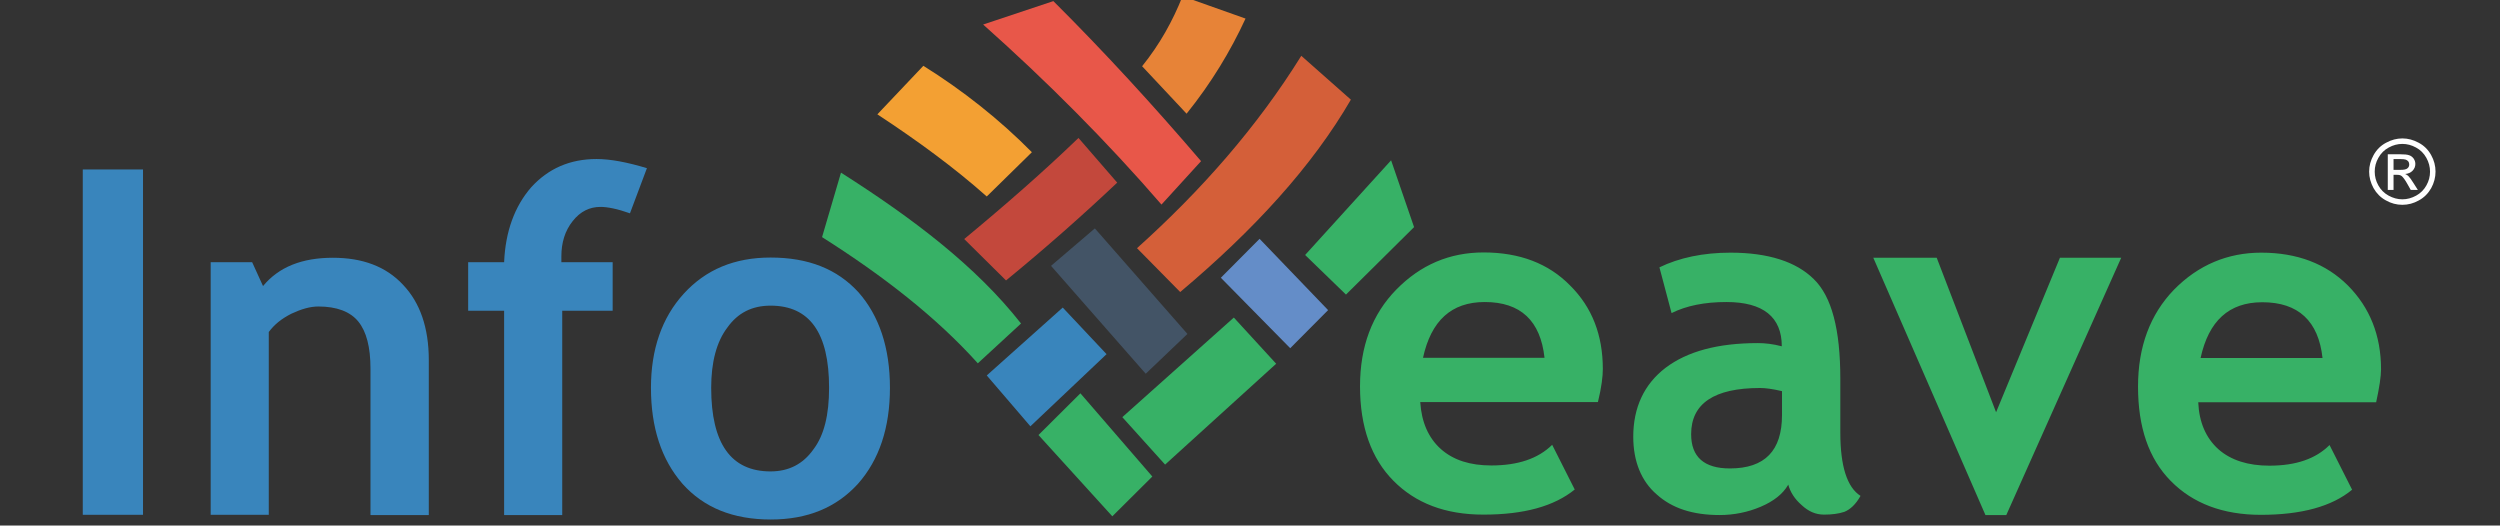 <?xml version="1.0" encoding="UTF-8" standalone="no"?>
<!DOCTYPE svg PUBLIC "-//W3C//DTD SVG 1.1//EN" "http://www.w3.org/Graphics/SVG/1.1/DTD/svg11.dtd">
<svg width="100%" height="100%" viewBox="0 0 333 70" version="1.1" xmlns="http://www.w3.org/2000/svg" xmlns:xlink="http://www.w3.org/1999/xlink" xml:space="preserve" xmlns:serif="http://www.serif.com/" style="fill-rule:evenodd;clip-rule:evenodd;stroke-linejoin:round;stroke-miterlimit:2;">
    <rect x="0" y="0" width="333" height="70" fill="#333333" stroke="none"/>
    <g id="__x0023_Layer_x0020_1">
        <g id="_153253416">
            <path d="M134.016,37.367L128.432,31.839C133.818,27.389 138.977,22.882 143.654,18.375L148.813,24.328C144.249,28.636 139.289,33.03 133.988,37.367L134.016,37.367Z" style="fill:rgb(195,72,60);"/>
            <g>
                <path d="M130.246,48.393C124.719,42.242 117.604,36.715 109.498,31.584L112.02,22.996C121.601,29.09 130.02,35.468 136.001,43.093L130.246,48.393Z" style="fill:rgb(55,177,102);"/>
                <path d="M141.556,40.967L131.437,50.009L137.248,56.783L147.395,47.174L141.556,40.967Z" style="fill:rgb(57,133,188);"/>
                <path d="M138.325,57.945L148.161,68.773L153.49,63.473L143.909,52.39L138.325,57.945Z" style="fill:rgb(55,177,102);"/>
                <path d="M155.19,61.885L149.493,55.564L164.346,42.299L169.986,48.45L155.19,61.885Z" style="fill:rgb(55,177,102);"/>
                <path d="M173.841,33.965L185.293,21.352L188.354,30.252L179.284,39.238L173.841,33.965Z" style="fill:rgb(55,177,102);"/>
                <path d="M122.99,8.766L116.867,15.229C122.253,18.772 127.128,22.344 131.437,26.17L137.446,20.275C133.194,15.966 128.262,12.054 122.99,8.766Z" style="fill:rgb(243,160,51);"/>
                <path d="M139.997,35.411L145.836,30.422L158.166,44.481L152.611,49.782L139.997,35.411Z" style="fill:rgb(67,84,102);"/>
                <path d="M167.776,31.811L162.617,36.998L171.857,46.381L176.903,41.307L167.776,31.811Z" style="fill:rgb(100,141,200);"/>
                <path d="M179.936,13.273L173.331,7.434C167.464,16.873 160.066,25.32 151.449,33.058L157.203,38.897C166.982,30.677 174.777,22.174 179.936,13.273Z" style="fill:rgb(212,95,57);"/>
                <path d="M154.708,27.248C147.452,18.857 139.487,10.864 130.955,3.267L140.309,0.149C147.084,6.896 153.631,14.039 159.981,21.465L154.708,27.248Z" style="fill:rgb(232,87,73);"/>
                <path d="M158.053,15.144L152.129,8.823C154.482,5.904 156.211,2.786 157.515,-0.502L165.905,2.474C163.921,6.782 161.341,11.062 158.053,15.144Z" style="fill:rgb(231,131,55);"/>
                <path d="M11.026,68.575L11.026,22.571L19.048,22.571L19.048,68.575L11.026,68.575ZM49.349,68.575L49.349,49.102C49.349,46.239 48.811,44.17 47.733,42.837C46.656,41.505 44.842,40.825 42.404,40.825C41.271,40.825 40.08,41.193 38.805,41.789C37.472,42.469 36.537,43.234 35.8,44.226L35.8,68.575L28.062,68.575L28.062,34.929L33.589,34.929L35.035,38.104C37.132,35.553 40.25,34.334 44.332,34.334C48.3,34.334 51.418,35.496 53.686,37.934C55.954,40.315 57.116,43.659 57.116,47.968L57.116,68.603L49.377,68.603L49.349,68.575ZM83.902,28.41C82.23,27.814 80.897,27.559 79.99,27.559C78.545,27.559 77.297,28.155 76.277,29.458C75.257,30.734 74.775,32.321 74.775,34.135L74.775,34.929L81.606,34.929L81.606,41.392L74.888,41.392L74.888,68.603L67.15,68.603L67.15,41.392L62.36,41.392L62.36,34.929L67.15,34.929C67.32,30.847 68.539,27.503 70.75,24.952C73.017,22.457 75.909,21.182 79.452,21.182C81.323,21.182 83.533,21.607 86.17,22.4L83.902,28.438L83.902,28.41ZM86.708,51.653C86.708,46.551 88.154,42.327 91.073,39.124C94.021,35.893 97.848,34.305 102.638,34.305C107.684,34.305 111.51,35.836 114.345,38.926C117.094,42.044 118.54,46.296 118.54,51.653C118.54,57.01 117.094,61.262 114.288,64.436C111.397,67.611 107.57,69.198 102.666,69.198C97.621,69.198 93.738,67.611 90.903,64.436C88.097,61.205 86.708,56.953 86.708,51.653ZM94.73,51.653C94.73,59.079 97.366,62.792 102.638,62.792C105.047,62.792 106.947,61.829 108.336,59.873C109.781,57.974 110.433,55.253 110.433,51.653C110.433,44.34 107.854,40.712 102.638,40.712C100.172,40.712 98.273,41.675 96.884,43.631C95.438,45.53 94.73,48.251 94.73,51.653Z" style="fill:rgb(57,133,188);fill-rule:nonzero;"/>
                <path d="M212.873,53.552L189.176,53.552C189.346,56.216 190.253,58.314 191.926,59.816C193.598,61.29 195.809,61.999 198.644,61.999C202.187,61.999 204.879,61.092 206.75,59.249L209.755,65.202C207.005,67.441 202.98,68.547 197.595,68.547C192.493,68.547 188.553,67.016 185.605,64.04C182.657,61.063 181.154,56.868 181.154,51.454C181.154,46.154 182.77,41.845 186.002,38.557C189.233,35.269 193.088,33.625 197.623,33.625C202.413,33.625 206.268,35.099 209.131,38.019C212.079,40.938 213.496,44.651 213.496,49.158C213.496,50.122 213.326,51.596 212.844,53.552L212.873,53.552ZM189.545,47.656L205.73,47.656C205.191,42.724 202.555,40.23 197.765,40.23C193.315,40.23 190.622,42.724 189.545,47.656ZM238.185,64.578C237.477,65.797 236.258,66.761 234.529,67.498C232.8,68.235 230.929,68.603 229.058,68.603C225.458,68.603 222.709,67.696 220.668,65.854C218.627,64.096 217.55,61.46 217.55,58.172C217.55,54.289 218.995,51.171 221.858,48.988C224.749,46.806 228.803,45.7 234.16,45.7C235.067,45.7 236.144,45.814 237.335,46.125C237.335,42.242 234.869,40.23 229.965,40.23C227.074,40.23 224.636,40.712 222.652,41.704L221.036,35.609C223.672,34.334 226.847,33.654 230.504,33.654C235.549,33.654 239.262,34.872 241.587,37.168C243.996,39.493 245.13,43.915 245.13,50.434L245.13,57.605C245.13,62.112 246.037,64.918 247.823,66.052C247.171,67.214 246.434,67.866 245.668,68.178C244.903,68.433 243.996,68.547 242.975,68.547C241.842,68.547 240.878,68.121 239.971,67.271C239.064,66.477 238.469,65.57 238.185,64.522L238.185,64.578ZM237.391,52.106C236.059,51.794 235.124,51.681 234.444,51.681C228.321,51.681 225.26,53.75 225.26,57.832C225.26,60.865 226.989,62.396 230.419,62.396C235.096,62.396 237.363,60.015 237.363,55.281L237.363,52.106L237.391,52.106ZM267.267,68.603L264.461,68.603L249.523,34.334L257.97,34.334L265.878,54.912L274.382,34.334L282.545,34.334L267.239,68.603L267.267,68.603ZM316.503,53.58L292.806,53.58C292.92,56.245 293.827,58.342 295.499,59.845C297.172,61.319 299.468,62.027 302.274,62.027C305.817,62.027 308.453,61.12 310.295,59.278L313.3,65.23C310.607,67.469 306.526,68.575 301.14,68.575C296.094,68.575 292.069,67.044 289.15,64.068C286.202,61.092 284.785,56.897 284.785,51.483C284.785,46.182 286.4,41.874 289.575,38.586C292.806,35.298 296.718,33.654 301.197,33.654C305.987,33.654 309.842,35.127 312.761,38.047C315.653,40.967 317.155,44.68 317.155,49.187C317.155,50.15 316.928,51.624 316.503,53.58ZM293.118,47.684L309.36,47.684C308.822,42.752 306.129,40.258 301.338,40.258C296.888,40.258 294.195,42.752 293.118,47.684Z" style="fill:rgb(55,177,102);fill-rule:nonzero;"/>
            </g>
        </g>
        <g id="_152534616">
            <path d="M333,68.518L329.995,68.518L329.995,65.003L333,65.003L333,68.518Z" style="fill:none;fill-rule:nonzero;"/>
        </g>
        <g transform="matrix(1,0,0,1,33.314,15.576)">
            <g transform="matrix(12,0,0,12,282.242,11.597)">
                <path d="M0.37,-0.728C0.432,-0.728 0.492,-0.712 0.551,-0.68C0.61,-0.649 0.656,-0.603 0.689,-0.544C0.722,-0.485 0.738,-0.424 0.738,-0.359C0.738,-0.296 0.722,-0.235 0.69,-0.176C0.657,-0.118 0.612,-0.072 0.553,-0.04C0.495,-0.007 0.434,0.009 0.37,0.009C0.306,0.009 0.245,-0.007 0.187,-0.04C0.128,-0.072 0.083,-0.118 0.05,-0.176C0.018,-0.235 0.001,-0.296 0.001,-0.359C0.001,-0.424 0.018,-0.485 0.051,-0.544C0.084,-0.603 0.13,-0.649 0.189,-0.68C0.248,-0.712 0.308,-0.728 0.37,-0.728ZM0.37,-0.667C0.318,-0.667 0.268,-0.654 0.219,-0.627C0.17,-0.601 0.132,-0.563 0.104,-0.513C0.076,-0.464 0.063,-0.413 0.063,-0.359C0.063,-0.306 0.076,-0.255 0.103,-0.207C0.13,-0.158 0.168,-0.12 0.217,-0.093C0.266,-0.066 0.317,-0.052 0.37,-0.052C0.423,-0.052 0.474,-0.066 0.523,-0.093C0.572,-0.12 0.61,-0.158 0.637,-0.207C0.664,-0.255 0.677,-0.306 0.677,-0.359C0.677,-0.413 0.663,-0.464 0.636,-0.513C0.608,-0.563 0.57,-0.601 0.521,-0.627C0.472,-0.654 0.422,-0.667 0.37,-0.667ZM0.208,-0.156L0.208,-0.552L0.345,-0.552C0.391,-0.552 0.425,-0.549 0.446,-0.541C0.467,-0.534 0.483,-0.521 0.496,-0.503C0.508,-0.485 0.514,-0.465 0.514,-0.445C0.514,-0.416 0.504,-0.391 0.483,-0.369C0.462,-0.348 0.435,-0.336 0.401,-0.333C0.415,-0.327 0.426,-0.32 0.435,-0.312C0.451,-0.296 0.47,-0.27 0.493,-0.233L0.542,-0.156L0.463,-0.156L0.428,-0.218C0.401,-0.267 0.378,-0.298 0.361,-0.311C0.35,-0.32 0.333,-0.324 0.31,-0.324L0.272,-0.324L0.272,-0.156L0.208,-0.156ZM0.272,-0.379L0.35,-0.379C0.387,-0.379 0.413,-0.384 0.426,-0.396C0.44,-0.407 0.446,-0.421 0.446,-0.439C0.446,-0.451 0.443,-0.462 0.437,-0.471C0.43,-0.48 0.421,-0.487 0.409,-0.492C0.398,-0.496 0.376,-0.499 0.345,-0.499L0.272,-0.499L0.272,-0.379Z" style="fill:white;fill-rule:nonzero;"/>
            </g>
        </g>
    </g>
</svg>